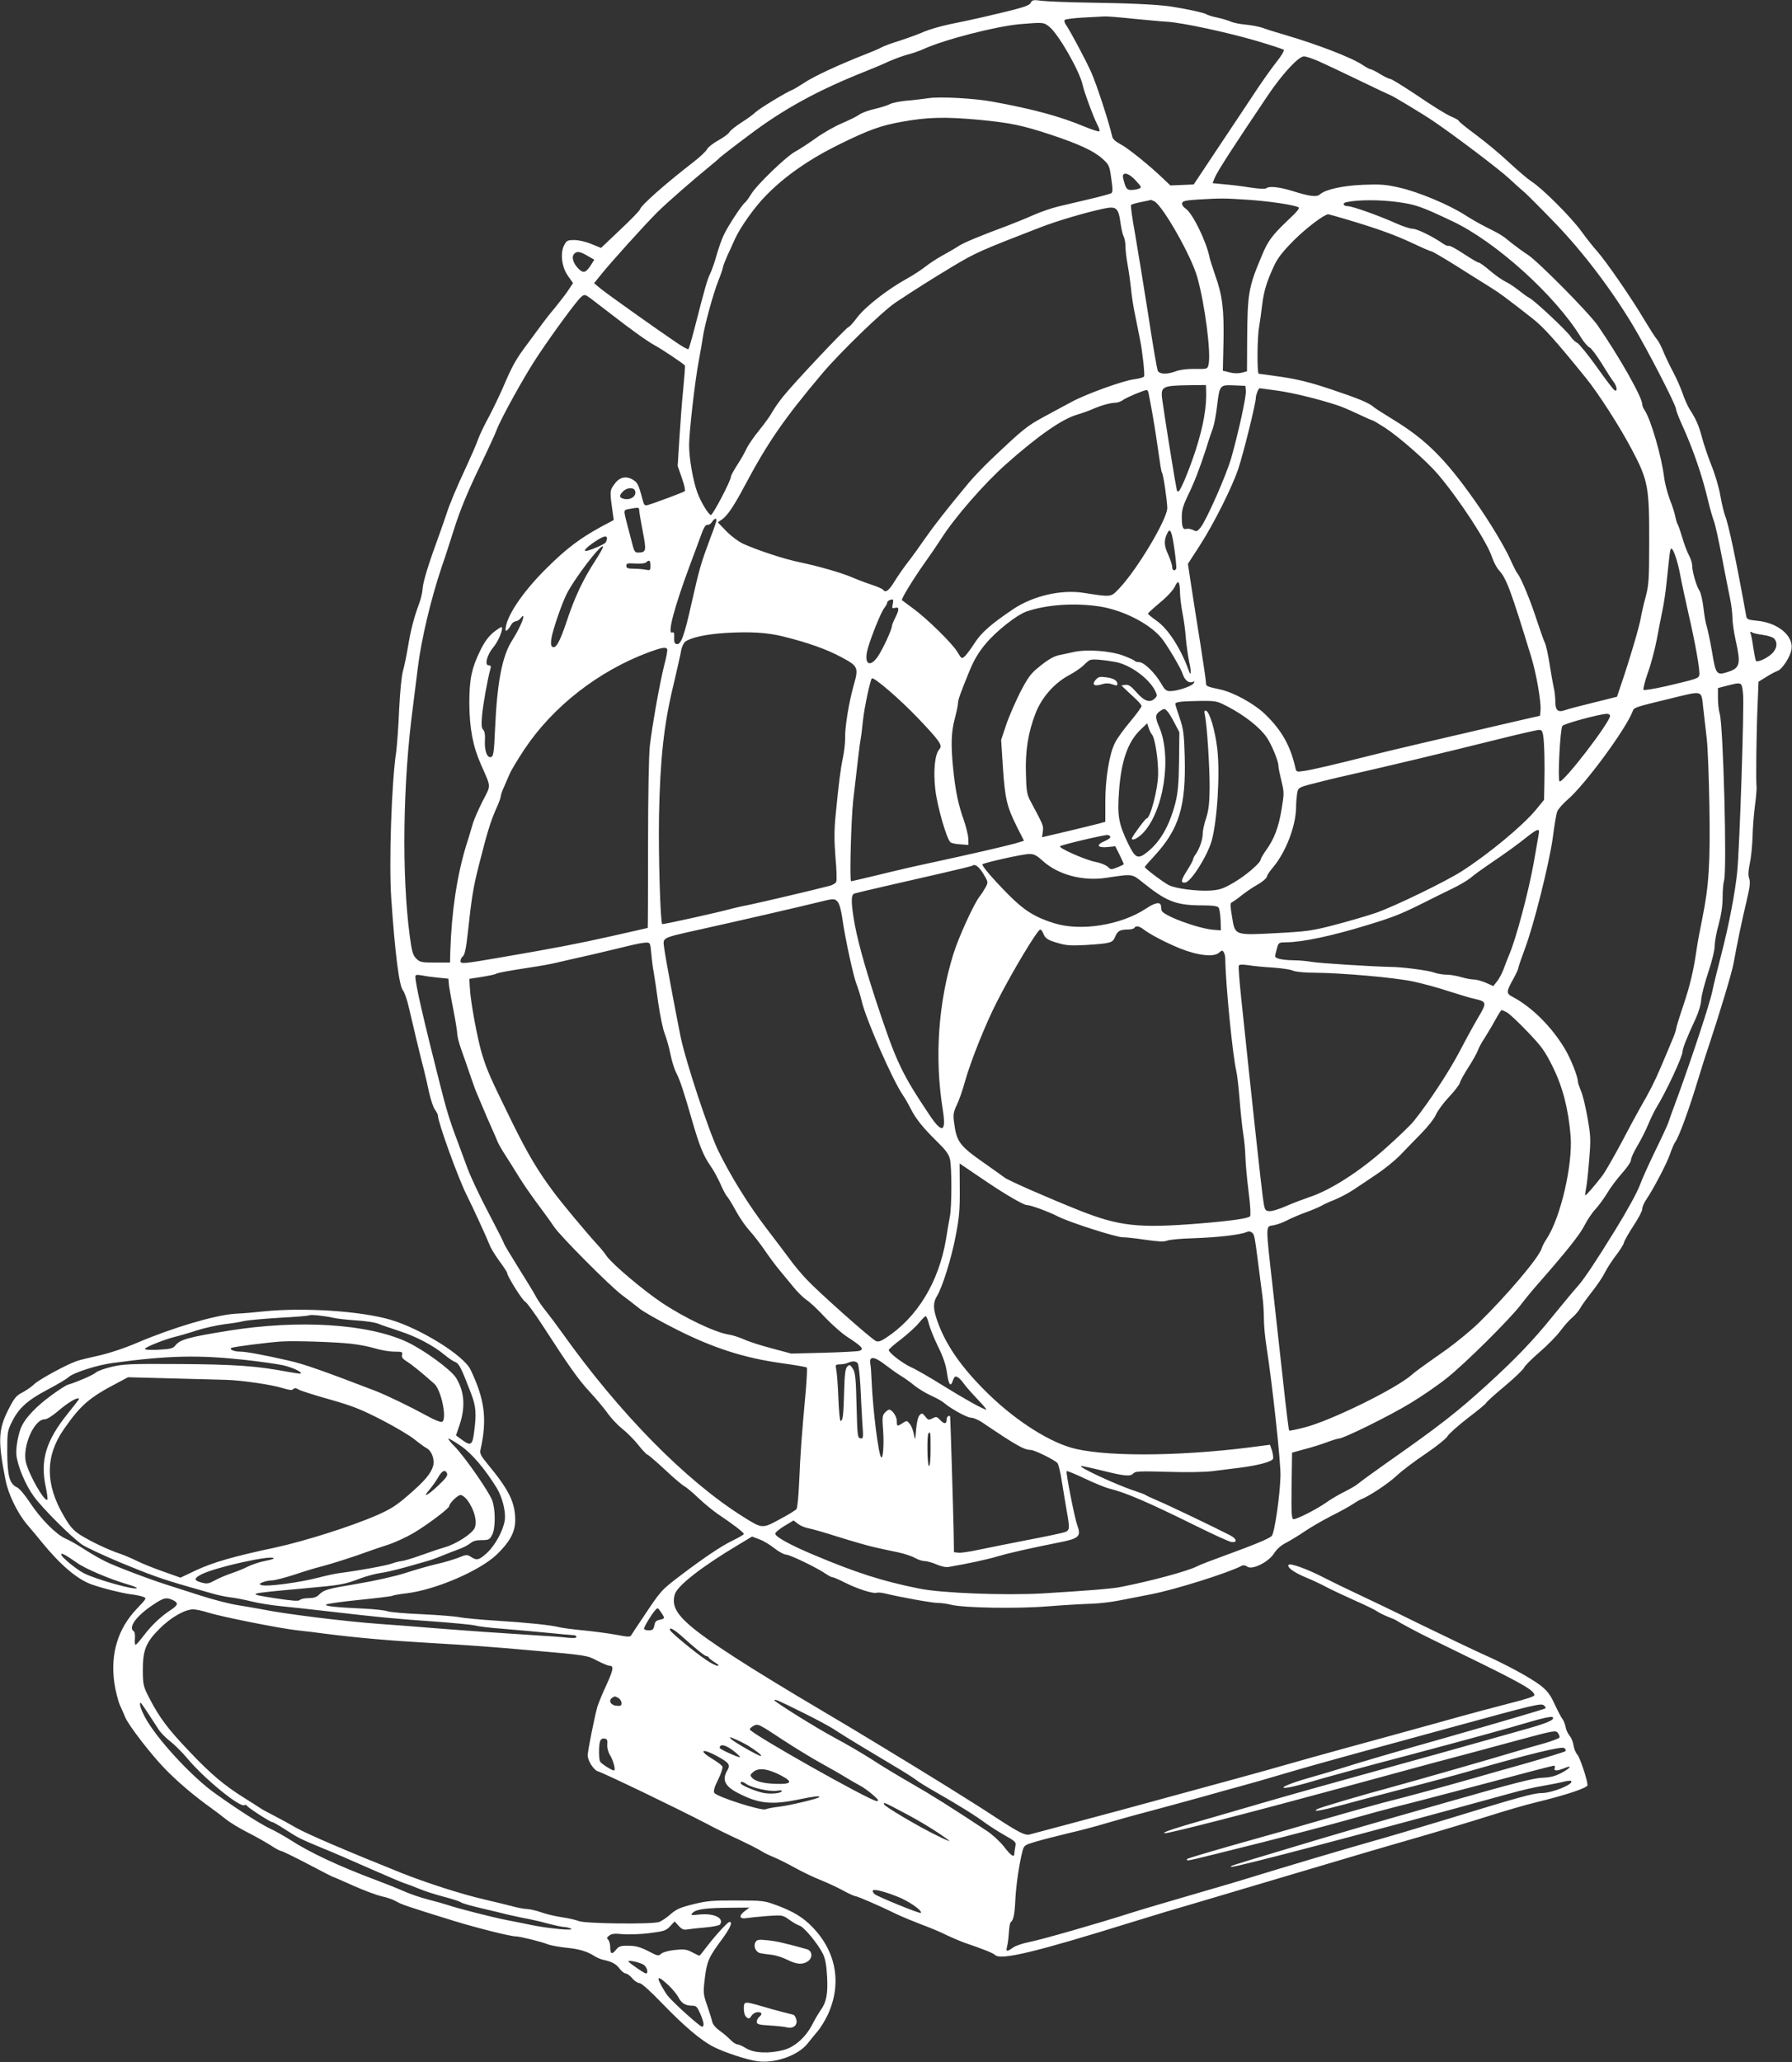 <?xml version="1.0" standalone="no"?>
<!DOCTYPE svg PUBLIC "-//W3C//DTD SVG 20010904//EN"
 "http://www.w3.org/TR/2001/REC-SVG-20010904/DTD/svg10.dtd">
<svg version="1.0" xmlns="http://www.w3.org/2000/svg"
 width="1113pt" height="1280pt" viewBox="0 0 1113 1280"
 preserveAspectRatio="xMidYMid meet">
<rect x="0" y="0" width="1113" height="1280" fill="#333333" stroke="none"/>
<g transform="translate(0,1280) scale(0.1,-0.1)"
fill="#ffffff" stroke="none">
<path d="M6402 12783 c-11 -20 -46 -31 -287 -87 -60 -14 -157 -35 -214 -46
-57 -12 -129 -33 -160 -46 -31 -14 -99 -39 -151 -56 -52 -16 -104 -35 -115
-42 -11 -7 -58 -27 -105 -45 -153 -60 -314 -134 -372 -173 -32 -21 -66 -41
-75 -45 -36 -13 -209 -118 -231 -140 -13 -13 -53 -42 -88 -64 -35 -23 -69 -49
-74 -60 -6 -10 -37 -33 -70 -51 -32 -18 -64 -43 -69 -55 -6 -12 -45 -49 -88
-82 -173 -134 -319 -263 -328 -290 -2 -9 -58 -66 -124 -128 l-118 -112 -59 24
c-33 14 -80 25 -106 25 -43 0 -49 -3 -64 -32 -26 -50 -15 -137 24 -191 l31
-44 -29 -44 c-16 -24 -52 -71 -79 -104 -28 -33 -63 -77 -78 -98 -16 -21 -59
-80 -96 -130 -76 -101 -95 -137 -155 -277 -23 -52 -62 -133 -87 -180 -26 -47
-55 -108 -65 -135 -9 -28 -43 -105 -73 -170 -63 -135 -102 -228 -124 -295 -8
-25 -29 -85 -47 -135 -64 -174 -98 -285 -101 -327 -1 -24 -11 -68 -23 -98 -31
-85 -50 -156 -68 -264 -9 -55 -23 -122 -31 -150 -9 -31 -18 -126 -24 -241 -4
-104 -13 -221 -18 -260 -29 -190 -46 -691 -31 -910 23 -337 49 -547 73 -573 9
-10 26 -59 37 -108 23 -100 70 -298 94 -389 8 -33 23 -96 32 -140 10 -44 26
-91 36 -104 10 -13 18 -29 18 -36 0 -41 124 -383 177 -490 41 -81 128 -272
144 -313 6 -18 34 -63 60 -99 27 -36 49 -70 49 -75 0 -19 94 -170 113 -179 10
-6 57 -70 104 -142 168 -260 227 -343 297 -418 39 -42 89 -102 111 -133 22
-31 63 -74 91 -96 28 -22 73 -67 99 -100 26 -33 52 -60 57 -60 4 0 52 -41 106
-91 53 -50 108 -97 122 -104 14 -8 54 -41 89 -75 35 -33 91 -79 125 -102 90
-60 156 -111 156 -120 0 -4 -33 -23 -72 -42 -67 -32 -178 -107 -318 -213 -126
-96 -122 -92 -237 -264 -32 -47 -63 -94 -69 -104 -10 -18 -14 -18 -100 -2 -49
9 -141 21 -204 27 -63 6 -131 15 -150 20 -53 13 -196 28 -390 40 -96 6 -197
16 -225 21 -27 6 -133 14 -235 19 -102 4 -197 13 -212 18 -14 6 -84 14 -155
17 -172 8 -237 15 -227 25 5 5 98 18 207 29 108 11 201 22 206 26 5 3 45 10
88 15 180 22 451 139 557 239 82 79 116 141 116 214 0 111 -38 188 -173 351
-39 47 -48 64 -43 85 43 192 27 314 -62 500 -43 88 -310 254 -497 309 -186 54
-536 77 -785 52 -52 -6 -133 -13 -180 -15 -124 -8 -387 -86 -608 -180 -82 -35
-174 -65 -240 -80 -59 -13 -122 -28 -139 -35 -67 -24 -229 -113 -258 -140 -16
-16 -50 -40 -75 -53 -39 -20 -51 -34 -88 -107 -63 -124 -66 -195 -17 -440 17
-86 73 -201 132 -272 27 -31 68 -80 92 -110 115 -141 218 -229 307 -262 66
-24 186 -54 244 -62 30 -3 66 -11 79 -16 23 -8 22 -10 -38 -73 -118 -123 -166
-278 -141 -460 7 -49 23 -112 35 -140 13 -27 27 -61 33 -75 19 -48 164 -236
250 -323 80 -82 181 -167 286 -242 23 -16 62 -46 87 -66 24 -20 85 -57 134
-82 50 -25 115 -62 145 -81 30 -20 60 -36 67 -36 6 0 80 -36 164 -80 83 -44
154 -80 156 -80 3 0 60 -25 127 -55 67 -30 146 -59 176 -66 30 -6 71 -20 90
-31 34 -20 63 -30 360 -122 151 -46 351 -96 385 -96 24 0 159 -33 200 -50 16
-6 66 -15 110 -20 83 -8 132 -23 177 -52 14 -9 39 -20 54 -23 55 -12 81 -26
103 -56 12 -16 29 -29 37 -29 8 0 27 -13 41 -30 13 -16 34 -30 45 -30 12 0 66
-48 141 -126 135 -140 243 -232 320 -270 66 -34 210 -81 272 -89 107 -15 251
36 309 108 17 22 46 56 63 77 18 20 46 66 63 101 90 193 56 392 -94 547 -56
58 -115 95 -216 133 -83 31 -89 32 -255 32 -147 1 -183 -2 -268 -23 -82 -20
-106 -31 -142 -62 -23 -21 -55 -42 -70 -48 -41 -16 -459 -11 -499 5 -17 7 -65
18 -106 24 -41 6 -100 20 -130 31 -30 11 -69 19 -85 20 -17 0 -55 7 -85 15
-30 8 -111 28 -180 44 -144 33 -361 103 -517 165 -332 133 -587 242 -653 280
-41 24 -104 58 -139 76 -36 18 -76 40 -90 50 -14 9 -57 37 -96 61 -123 77
-206 147 -336 284 -136 142 -189 213 -252 335 -36 70 -39 81 -40 165 -1 130
18 179 102 263 71 72 159 122 211 122 17 0 59 -9 93 -20 83 -26 439 -97 552
-110 50 -5 124 -14 165 -20 213 -27 407 -44 685 -60 199 -11 375 -24 610 -45
341 -30 341 -30 405 -64 33 -17 67 -31 75 -31 29 0 25 -23 -18 -118 -25 -53
-50 -115 -57 -137 -18 -65 -60 -276 -60 -301 0 -33 38 -92 63 -99 40 -12 507
-237 677 -326 52 -28 140 -71 195 -96 55 -26 117 -57 138 -70 20 -13 59 -32
85 -42 26 -11 85 -40 131 -66 46 -25 118 -60 160 -76 42 -17 104 -46 139 -65
34 -19 68 -34 74 -34 12 0 158 -63 253 -110 33 -16 103 -45 155 -65 52 -19
122 -48 155 -65 33 -16 85 -38 115 -49 122 -42 176 -63 191 -77 37 -33 253 19
854 206 105 33 285 87 400 120 116 34 404 120 640 190 237 71 563 167 725 213
162 47 367 109 455 137 88 28 214 65 280 81 194 47 325 91 325 108 -1 34 -47
171 -63 189 -10 11 -21 37 -24 58 -3 22 -14 48 -24 59 -10 12 -22 36 -25 55
-4 19 -13 42 -20 50 -7 9 -29 50 -48 91 -28 61 -46 84 -88 117 -63 48 -212
129 -358 194 -58 26 -238 112 -400 191 -162 80 -338 164 -390 188 -52 24 -140
67 -195 95 -104 54 -210 92 -221 81 -14 -14 31 -47 105 -78 42 -17 103 -46
136 -64 33 -17 110 -53 170 -80 61 -27 122 -56 136 -66 14 -10 45 -25 70 -35
24 -9 49 -20 54 -24 10 -8 116 -65 170 -92 17 -8 111 -55 210 -103 395 -192
475 -237 475 -268 0 -7 -54 -25 -138 -46 -75 -19 -279 -73 -452 -122 -173 -48
-432 -119 -575 -158 -143 -39 -314 -87 -380 -106 -102 -30 -391 -109 -1020
-280 -230 -62 -550 -147 -573 -153 -27 -5 -67 15 -202 103 -147 97 -412 261
-719 447 -170 103 -183 111 -362 217 -457 270 -714 436 -824 531 -87 76 -113
127 -94 193 15 53 167 172 392 306 l88 53 45 -17 c25 -9 67 -34 94 -56 27 -21
60 -39 72 -39 24 0 199 -85 248 -120 16 -11 33 -20 39 -20 6 0 42 -15 79 -34
77 -39 176 -70 196 -63 8 3 31 1 52 -4 99 -24 293 -59 329 -59 22 0 58 -5 80
-11 80 -20 409 -26 605 -10 102 8 223 15 270 16 47 2 121 10 165 19 44 8 139
27 210 41 148 29 474 132 554 174 12 7 24 6 38 -4 31 -22 133 29 167 84 17 26
44 50 75 65 26 14 78 45 114 70 37 25 111 68 164 95 54 27 114 60 133 73 19
13 43 27 53 31 52 20 168 97 222 147 34 32 115 93 181 137 65 44 125 92 133
106 8 15 65 66 127 114 63 48 114 90 114 94 0 4 51 51 114 103 63 53 117 105
121 115 3 10 46 54 95 96 49 42 108 102 131 133 23 31 57 70 76 85 18 16 40
42 48 57 8 16 41 61 73 102 32 40 68 94 80 119 12 25 43 72 67 104 25 32 48
68 51 81 3 13 30 60 60 106 30 45 54 91 54 103 0 12 10 37 23 56 48 71 129
226 149 284 11 33 26 67 32 75 23 29 88 207 146 400 16 52 42 136 59 185 71
213 150 474 159 530 21 117 53 272 80 382 21 89 24 119 16 140 -7 20 -6 46 4
93 8 36 15 110 17 165 1 55 8 143 15 195 7 52 11 104 10 115 -5 35 -1 345 6
502 l6 151 48 30 c27 17 58 33 69 37 30 9 82 90 88 136 12 84 -87 165 -217
176 -51 5 -61 9 -64 27 -63 349 -110 572 -132 626 -7 19 -21 75 -29 123 -8 49
-33 133 -55 187 -22 55 -48 133 -59 174 -20 76 -37 114 -77 176 -12 19 -32 64
-44 99 -12 36 -39 96 -60 135 -21 39 -48 96 -60 126 -12 30 -30 64 -40 75 -10
11 -45 66 -78 121 -76 129 -239 365 -292 424 -23 25 -67 81 -99 125 -64 88
-243 267 -310 309 -23 15 -86 69 -140 119 -54 51 -146 127 -204 170 -59 44
-107 82 -107 87 0 4 -22 16 -48 27 -27 11 -119 68 -205 127 -87 58 -164 106
-172 106 -8 0 -37 14 -63 30 -27 17 -54 30 -59 30 -6 0 -28 12 -49 26 -66 45
-277 127 -489 189 -49 14 -109 33 -133 42 -24 8 -71 17 -105 20 -34 3 -76 11
-93 19 -17 7 -55 19 -85 25 -30 6 -58 15 -64 19 -12 10 -127 35 -220 49 -87
13 -256 21 -535 25 -118 2 -240 7 -271 11 -51 7 -58 5 -67 -12z m633 -99 c83
-8 179 -17 215 -19 94 -6 370 -65 555 -119 88 -26 164 -51 168 -55 5 -5 -14
-37 -42 -72 -28 -35 -82 -111 -121 -169 -38 -58 -143 -215 -233 -350 l-163
-245 -72 -3 -73 -3 -42 40 c-86 83 -224 194 -268 216 -30 16 -48 32 -51 47
-20 89 -98 328 -132 403 -38 83 -131 257 -159 297 -6 9 -8 21 -3 25 4 4 56 11
114 14 59 3 118 6 132 7 14 1 93 -5 175 -14z m-519 -49 c57 -44 190 -276 209
-365 9 -42 68 -202 92 -247 10 -18 14 -35 11 -38 -3 -4 -45 10 -92 29 -153 64
-320 109 -572 155 -113 21 -325 32 -394 22 -36 -5 -99 -13 -140 -16 -41 -4
-87 -13 -102 -21 -15 -8 -57 -21 -94 -30 -37 -8 -80 -24 -95 -34 -14 -11 -63
-35 -107 -54 -44 -18 -118 -60 -164 -93 -46 -33 -103 -70 -127 -83 -54 -27
-244 -210 -277 -267 -14 -23 -31 -47 -40 -53 -20 -18 -98 -136 -127 -195 -14
-28 -34 -85 -46 -128 -12 -43 -30 -95 -40 -115 -18 -37 -32 -85 -96 -335 -18
-70 -36 -131 -39 -134 -3 -4 -39 16 -78 43 -126 85 -421 295 -466 331 l-42 35
41 51 c55 70 279 318 354 392 61 60 226 204 320 280 27 22 57 47 66 57 10 9
91 72 181 139 214 162 428 279 728 398 41 16 105 43 141 60 37 16 89 35 115
42 27 6 72 22 99 34 132 60 452 142 600 155 146 12 146 12 181 -15z m1676
-216 c38 -17 153 -71 254 -120 101 -49 186 -89 188 -89 8 0 204 -118 267 -161
132 -89 416 -304 474 -359 33 -31 76 -69 95 -85 19 -17 105 -103 190 -191 174
-181 347 -409 482 -634 87 -144 268 -495 268 -520 0 -8 15 -48 34 -90 72 -158
128 -321 166 -482 11 -47 27 -101 34 -120 8 -18 30 -118 50 -223 20 -104 43
-221 51 -259 8 -38 15 -92 15 -120 0 -28 9 -91 20 -140 33 -147 27 -172 -45
-196 -73 -24 -78 -19 -101 120 -12 69 -27 141 -33 160 -7 19 -16 72 -21 117
-5 45 -16 93 -25 107 -19 28 -45 119 -45 156 0 14 -9 42 -19 61 -11 20 -30 70
-42 110 -12 41 -25 79 -29 84 -4 6 -10 26 -14 45 -3 20 -19 69 -35 110 -15 41
-31 102 -35 135 -15 129 -83 363 -122 420 -8 11 -14 27 -14 35 0 44 -143 296
-277 490 -55 79 -369 396 -433 438 -30 19 -77 54 -105 76 -54 45 -66 52 -158
98 -34 17 -92 50 -129 74 -100 64 -289 143 -405 169 -86 20 -120 22 -225 18
-127 -5 -236 -29 -269 -59 -21 -19 -62 -14 -177 22 -80 24 -141 30 -158 15 -5
-5 -47 -3 -99 5 -49 8 -122 17 -162 20 l-72 7 14 34 c17 41 119 198 327 507
92 137 193 246 227 246 12 0 54 -14 93 -31z m-2107 -363 c187 -18 266 -34 441
-92 175 -58 268 -101 322 -150 41 -37 43 -43 54 -122 10 -69 10 -85 -1 -92 -8
-4 -66 -20 -130 -35 -64 -15 -151 -36 -195 -46 -43 -10 -115 -35 -160 -55 -44
-20 -115 -48 -156 -64 -173 -64 -281 -109 -307 -128 -15 -10 -59 -36 -98 -57
-38 -21 -86 -53 -106 -69 -21 -17 -72 -51 -115 -75 -123 -68 -257 -173 -309
-240 -25 -34 -50 -61 -55 -61 -11 0 -339 -347 -405 -430 -29 -36 -60 -81 -70
-100 -10 -19 -46 -69 -79 -110 -34 -41 -70 -94 -80 -116 -10 -23 -36 -68 -57
-100 -21 -33 -39 -65 -39 -72 0 -25 -114 -242 -125 -239 -17 6 -61 79 -84 140
-27 74 -51 211 -51 293 0 84 37 404 60 524 10 52 21 118 25 145 11 76 64 270
96 351 16 40 29 78 29 84 0 7 13 40 28 74 16 33 36 79 46 101 33 73 122 199
192 270 119 122 270 227 459 320 184 90 254 115 385 139 162 29 268 32 485 12z
m970 -378 c35 -38 37 -42 19 -49 -10 -4 -31 -8 -47 -8 -28 -1 -36 9 -51 72
-11 44 33 37 79 -15z m695 -118 c132 -9 268 -29 312 -45 14 -6 0 -23 -69 -88
-94 -90 -119 -124 -158 -219 -81 -192 -87 -229 -89 -519 l-1 -194 -35 -9 c-22
-5 -50 -4 -75 3 l-40 10 4 178 c4 203 -7 290 -51 413 -16 47 -32 96 -35 110
-19 99 -106 277 -149 305 -14 9 -24 24 -22 33 3 14 19 18 93 23 150 9 165 9
315 -1z m-580 -10 c53 -29 230 -340 266 -470 48 -170 87 -475 70 -544 -7 -27
-8 -27 -84 -26 -47 1 -93 -5 -117 -14 -55 -21 -102 -20 -114 2 -5 9 -32 168
-60 352 -29 184 -66 411 -82 503 -17 93 -28 172 -24 175 4 4 32 12 63 18 31 6
58 12 60 13 2 0 12 -4 22 -9z m1517 -5 c107 -15 143 -28 333 -118 270 -127
640 -461 799 -721 19 -31 43 -58 53 -62 9 -3 43 -47 74 -97 31 -51 65 -103 75
-116 24 -30 27 -70 4 -51 -8 6 -58 72 -111 147 -53 74 -107 139 -118 145 -12
5 -31 23 -41 39 -25 37 -221 221 -255 239 -14 7 -45 30 -70 50 -25 20 -61 43
-80 52 -19 9 -62 39 -95 67 -32 28 -64 51 -71 51 -6 0 -48 25 -94 55 -45 30
-86 52 -91 49 -5 -3 -21 3 -37 14 -63 44 -161 92 -188 92 -15 0 -62 15 -104
34 -104 47 -271 106 -297 106 -30 0 -39 18 -11 25 74 16 210 16 325 0z m-1728
-126 c5 -37 14 -76 20 -87 6 -12 11 -38 11 -60 0 -22 6 -75 14 -118 8 -44 17
-110 21 -149 3 -38 15 -115 27 -170 11 -55 24 -120 29 -145 14 -68 30 -213 25
-226 -2 -6 -29 -14 -60 -18 -66 -7 -304 -93 -391 -141 -33 -17 -109 -59 -169
-91 -109 -59 -128 -74 -342 -277 -39 -38 -97 -98 -128 -135 -139 -167 -215
-265 -271 -345 -33 -48 -81 -115 -108 -149 -26 -34 -63 -87 -83 -120 -33 -54
-55 -70 -69 -49 -3 5 -36 20 -73 32 -37 12 -89 32 -117 44 -63 28 -209 70
-328 95 -95 19 -258 73 -350 114 -30 14 -75 47 -106 79 l-53 55 24 16 c34 22
75 83 138 201 147 277 246 421 488 708 112 132 376 388 457 441 118 78 209
136 350 221 147 88 175 100 550 245 104 40 274 90 385 114 83 18 96 8 109 -85z
m1401 20 c199 -59 305 -98 412 -148 59 -28 112 -51 118 -51 6 0 72 -39 148
-86 75 -48 169 -106 207 -130 68 -42 106 -70 272 -200 70 -55 139 -131 332
-369 78 -96 210 -301 286 -445 102 -193 109 -233 108 -580 0 -230 -3 -263 -22
-335 -12 -44 -26 -105 -31 -135 -10 -56 -70 -259 -120 -405 l-27 -80 -144 -36
c-79 -19 -159 -40 -178 -47 -45 -16 -61 -2 -61 54 0 24 -4 63 -10 86 -5 24
-17 90 -26 148 -9 58 -22 116 -29 130 -7 14 -29 77 -50 140 -38 119 -98 264
-120 290 -7 8 -25 44 -41 80 -36 82 -134 245 -227 376 -181 256 -301 375 -500
497 -62 38 -119 74 -127 82 -29 25 -97 53 -262 108 -125 42 -201 61 -305 77
-76 11 -141 20 -145 20 -11 0 -10 224 2 289 5 31 14 92 19 137 11 89 29 147
74 244 23 49 54 89 126 161 78 77 184 157 211 159 3 0 52 -14 110 -31z m-4704
-231 l35 -20 -20 -32 c-31 -48 -46 -54 -75 -27 -36 34 -49 77 -29 96 17 18 37
14 89 -17z m12 -260 c17 -13 73 -56 124 -95 127 -99 232 -174 277 -198 43 -23
180 -115 185 -124 2 -3 -3 -67 -10 -141 -8 -74 -18 -213 -24 -308 l-11 -174
26 -75 c15 -42 23 -79 18 -82 -8 -7 -188 -74 -230 -86 -19 -5 -23 -1 -33 37
-24 92 -31 105 -64 123 -43 23 -83 11 -114 -36 -25 -35 -25 -42 -6 -175 l6
-42 -79 -42 c-131 -72 -215 -135 -334 -253 -154 -151 -260 -310 -259 -387 1
-15 19 3 39 38 4 7 16 14 26 16 10 1 24 11 31 21 10 14 14 15 14 4 -1 -20 -32
-86 -69 -144 -62 -97 -93 -258 -106 -545 -7 -163 -10 -180 -31 -180 -21 0 -36
48 -32 106 2 34 -2 56 -11 64 -10 10 -12 31 -7 89 6 67 34 224 52 289 5 17 2
22 -11 22 -27 0 -10 66 29 112 31 36 63 114 52 125 -3 3 -25 -12 -51 -32 -31
-26 -56 -60 -80 -109 -56 -113 -70 -183 -70 -331 1 -156 22 -267 72 -380 65
-148 64 -124 9 -231 -26 -52 -54 -116 -61 -142 -7 -26 -25 -85 -40 -132 -56
-183 -90 -407 -98 -650 l-2 -75 -92 0 c-86 0 -94 2 -118 25 -21 22 -27 42 -40
140 -51 381 -43 955 20 1425 8 61 21 168 30 239 21 175 81 426 148 626 15 41
49 147 77 235 35 111 81 224 151 370 56 116 107 226 114 247 26 70 178 345
258 463 93 140 244 345 267 362 20 17 23 16 58 -9z m3823 -565 c5 -105 -16
-225 -65 -378 -42 -127 -95 -255 -107 -255 -5 0 -9 2 -9 4 0 2 -7 39 -15 82
-13 75 -58 354 -75 474 -13 92 -7 96 168 99 l102 1 1 -27z m247 -9 c3 -35 -44
-250 -90 -414 -32 -111 -153 -385 -191 -434 -21 -26 -26 -27 -46 -16 -13 6
-31 10 -41 7 -24 -6 -30 11 -30 77 0 39 9 70 36 126 44 90 76 175 115 295 15
50 35 108 43 130 8 22 19 82 25 134 16 132 17 132 104 129 l72 -3 3 -31z m198
1 c97 -14 253 -52 371 -91 24 -7 81 -32 128 -54 46 -22 87 -40 91 -40 3 0 37
-20 76 -45 89 -58 262 -210 329 -289 134 -158 307 -423 336 -515 10 -29 29
-66 43 -81 46 -49 74 -125 201 -540 32 -105 62 -280 57 -330 l-3 -33 -145 -33
c-479 -111 -771 -179 -890 -209 -237 -60 -387 -95 -434 -101 -43 -6 -45 -6
-51 22 -31 138 -87 235 -192 335 -66 62 -191 131 -273 149 -88 19 -90 20 -90
44 0 13 -16 121 -35 242 -19 120 -45 281 -56 356 l-21 138 72 111 c89 138 201
361 241 479 32 96 109 407 109 441 0 18 16 59 24 59 1 0 52 -7 112 -15z m-802
-17 c13 -63 37 -201 46 -263 28 -194 32 -220 37 -229 9 -13 32 -174 33 -219 0
-69 -187 -383 -299 -500 -52 -55 -46 -54 -221 -27 -140 22 -316 -19 -440 -103
-136 -92 -194 -143 -235 -206 -23 -36 -51 -74 -62 -84 -20 -18 -21 -17 -46 25
-31 53 -189 208 -277 272 -36 27 -67 49 -68 51 -6 6 67 126 137 225 37 52 85
122 106 155 81 129 270 346 405 465 197 175 348 280 440 306 30 9 73 24 95 34
49 22 112 40 143 40 13 0 36 8 50 19 24 16 126 59 144 60 4 1 10 -9 12 -21z
m-3190 -603 c13 -35 -30 -64 -75 -50 -24 8 -24 20 1 45 24 24 65 26 74 5z m26
-122 c0 -10 10 -69 22 -131 24 -123 22 -131 -29 -132 -18 0 -24 8 -33 43 -6
23 -20 78 -32 122 -27 105 -28 98 12 106 56 10 60 10 60 -8z m480 -63 c0 -5
-17 -56 -39 -112 -58 -156 -67 -187 -115 -399 -47 -210 -66 -262 -94 -257 -13
3 -16 13 -15 40 2 29 -1 36 -12 32 -32 -13 11 152 113 426 20 52 48 129 63
170 19 54 31 74 43 72 8 -1 21 6 28 18 14 21 28 27 28 10z m2845 -184 c8 -59
13 -112 10 -117 -11 -17 -25 -9 -25 14 0 12 -12 46 -25 76 -26 55 -27 89 -3
135 17 31 27 5 43 -108z m-3525 72 c0 -7 -4 -18 -8 -25 -7 -12 -104 -53 -124
-53 -17 0 9 26 60 60 48 32 72 38 72 18z m-74 -140 c-74 -114 -127 -225 -176
-374 -43 -129 -68 -173 -89 -159 -9 5 -11 21 -6 53 7 48 63 212 93 272 48 97
213 313 227 298 4 -3 -19 -44 -49 -90z m6739 -83 c9 -49 32 -155 50 -235 45
-193 76 -370 69 -392 -6 -19 -16 -23 -209 -68 -71 -16 -133 -26 -137 -22 -4 4
8 53 27 107 20 55 44 147 55 205 11 58 26 137 34 175 9 39 21 120 27 180 19
181 20 189 25 205 9 26 41 -59 59 -155z m-6395 54 c0 -30 -2 -31 -31 -25 -17
3 -51 6 -75 6 -35 0 -44 4 -44 18 0 15 8 17 56 14 32 -2 61 1 67 7 19 19 27
12 27 -20z m3289 -172 c1 -26 7 -80 15 -120 8 -40 18 -110 21 -157 4 -47 14
-114 21 -149 14 -60 12 -96 -2 -55 -50 138 -127 258 -198 309 -31 22 -56 42
-56 46 0 3 33 34 74 68 45 37 82 77 93 100 21 46 31 33 32 -42z m-1784 -66
c-6 -26 -4 -29 14 -24 27 7 27 -11 1 -62 -11 -22 -20 -44 -20 -50 0 -22 -59
-149 -89 -192 -51 -72 -88 -42 -61 52 22 77 82 225 101 249 10 13 19 29 19 34
0 10 15 20 33 21 5 1 6 -12 2 -28z m1281 -15 c147 -22 313 -106 388 -197 34
-41 121 -188 131 -221 12 -38 36 -59 59 -52 18 6 19 5 7 -10 -15 -18 -101 -46
-143 -46 -24 0 -34 8 -56 47 -38 66 -107 133 -137 133 -13 0 -26 4 -29 9 -3 4
-34 18 -68 31 -84 31 -231 41 -313 22 -33 -7 -71 -16 -84 -18 -36 -7 -72 -28
-133 -78 -47 -38 -65 -64 -112 -154 -30 -60 -70 -151 -87 -202 l-31 -93 11
-171 c13 -195 25 -244 87 -368 l44 -87 -53 -16 c-60 -17 -290 -70 -527 -121
-91 -19 -237 -53 -325 -75 -88 -21 -164 -39 -169 -39 -10 0 0 382 13 500 24
210 41 357 46 380 3 14 10 68 15 120 9 82 45 248 55 259 12 11 176 -131 284
-244 140 -147 157 -172 135 -196 -28 -31 -38 -135 -25 -249 12 -106 71 -309
94 -328 7 -6 35 -12 62 -13 l50 -4 -1 40 c-1 22 -14 74 -28 115 -34 94 -53
186 -66 319 -15 150 -12 226 10 310 11 41 20 84 20 95 0 22 15 64 75 210 26
62 55 110 97 160 67 80 193 179 253 200 124 43 297 55 451 32z m-1961 -187
c154 -38 271 -80 360 -128 105 -56 109 -64 77 -176 -29 -101 -55 -261 -53
-325 1 -30 -6 -86 -14 -125 -15 -71 -26 -159 -46 -365 -8 -85 -8 -150 0 -251
7 -74 9 -143 5 -152 -3 -9 -22 -21 -43 -26 -94 -25 -424 -102 -491 -116 -41
-8 -91 -19 -110 -24 -77 -22 -433 -101 -437 -97 -12 11 -24 436 -20 671 7 352
30 567 89 810 22 94 44 190 48 214 4 25 16 50 26 58 36 26 129 46 249 54 155
9 261 3 360 -22z m6084 10 c30 -4 61 -14 69 -22 26 -26 18 -69 -18 -99 -37
-31 -87 -51 -95 -39 -2 5 -9 40 -15 78 -5 39 -13 78 -16 88 -6 14 -4 16 7 10
7 -5 38 -12 68 -16z m-6805 -88 c3 -5 -5 -51 -19 -102 -27 -108 -72 -359 -89
-499 -6 -58 -11 -299 -11 -613 0 -284 -1 -517 -2 -517 -2 0 -103 -23 -225 -51
-210 -47 -345 -73 -688 -132 -234 -40 -250 -42 -250 -22 0 10 7 23 15 29 11 8
20 48 30 141 25 231 35 290 71 431 50 197 71 265 104 340 17 36 30 72 30 80 0
7 8 33 19 56 10 24 26 61 36 83 9 22 51 92 93 155 176 264 459 485 771 601 81
30 106 34 115 20z m2784 -80 c91 -17 207 -101 246 -178 14 -29 14 -33 0 -47
-30 -31 -66 -20 -114 35 -35 40 -50 50 -70 48 l-25 -4 21 -20 c11 -11 39 -37
62 -58 23 -21 42 -43 42 -50 0 -7 -32 -50 -70 -96 -39 -46 -82 -105 -95 -132
-35 -69 -60 -221 -60 -367 l0 -123 -35 -10 c-19 -5 -108 -27 -196 -48 l-162
-38 5 36 c5 36 3 39 -81 196 -17 33 -22 61 -24 161 -5 141 14 259 60 377 38
98 117 188 210 237 35 19 74 46 88 60 14 15 32 30 40 33 17 7 79 2 158 -12z
m3898 -198 c8 -72 -21 -943 -36 -1103 -13 -129 -52 -334 -100 -518 -22 -85
-47 -186 -55 -225 -15 -75 -126 -410 -214 -652 -29 -77 -56 -152 -60 -166 -5
-14 -42 -95 -84 -180 -41 -85 -82 -177 -91 -203 -15 -43 -79 -160 -155 -283
-123 -199 -190 -299 -230 -345 -26 -29 -97 -114 -157 -188 -120 -149 -228
-262 -409 -427 -186 -169 -293 -253 -630 -489 -82 -58 -159 -114 -170 -124
-11 -10 -49 -32 -85 -50 -36 -18 -86 -47 -112 -66 -56 -40 -181 -104 -203
-104 -13 0 -15 26 -13 207 l3 206 80 22 c44 11 106 31 138 43 32 12 64 22 72
22 29 0 319 143 445 220 73 44 176 115 229 158 116 93 387 362 456 452 27 36
75 94 107 130 174 198 261 307 289 363 17 34 48 80 69 102 20 22 53 67 73 100
19 33 61 88 91 122 31 34 56 71 56 83 0 11 17 50 39 86 21 35 51 94 67 132 15
37 38 83 49 102 63 102 165 321 165 352 0 20 32 99 83 208 17 38 32 86 33 115
2 28 22 104 44 170 23 69 40 138 40 165 0 25 11 85 25 134 16 60 24 114 24
165 0 42 4 90 9 106 19 62 -5 962 -27 1035 -6 19 -11 63 -11 97 l0 62 38 10
c115 29 109 32 118 -46z m-247 -90 c6 -54 16 -141 22 -193 6 -52 13 -238 16
-413 6 -354 -3 -497 -44 -697 -14 -69 -30 -154 -35 -190 -19 -133 -41 -227
-84 -354 -24 -71 -44 -136 -44 -144 0 -7 -13 -44 -29 -80 -15 -37 -44 -105
-64 -152 -39 -93 -75 -162 -129 -255 -19 -33 -72 -131 -117 -217 -46 -86 -99
-179 -119 -206 -42 -55 -99 -122 -106 -122 -2 0 0 17 4 38 5 20 14 101 20 179
11 132 10 151 -10 265 -12 68 -30 143 -41 167 -10 24 -19 50 -19 58 0 31 -44
141 -81 203 -82 137 -204 258 -322 321 -44 23 -43 31 4 116 16 29 29 58 29 63
0 6 18 59 40 118 56 147 154 539 175 697 9 72 21 143 27 158 6 15 36 49 66 75
106 91 359 434 402 546 9 25 8 25 235 80 207 50 191 55 204 -61z m-2954 11
c106 -55 201 -130 243 -192 30 -44 72 -146 72 -174 0 -13 9 -56 19 -96 17 -70
17 -77 1 -175 -19 -113 -45 -183 -96 -254 -19 -27 -34 -53 -34 -58 0 -21 -96
-103 -170 -145 -63 -37 -86 -44 -142 -48 -82 -5 -218 12 -259 34 -34 17 -149
104 -149 112 0 3 26 33 58 67 156 169 199 310 190 623 -4 137 -8 167 -31 235
-15 43 -27 82 -27 87 0 13 33 17 150 19 103 1 108 0 175 -35z m-373 -31 c9
-10 29 -43 44 -73 l29 -55 -2 -180 c-2 -143 -7 -195 -23 -260 -37 -141 -93
-239 -173 -303 -60 -48 -75 -41 -121 53 -58 121 -67 169 -56 321 13 188 54
307 131 382 l44 42 9 -27 c5 -16 14 -35 21 -43 19 -21 40 -162 38 -250 -2 -92
-49 -270 -71 -270 -8 0 -92 -114 -92 -125 0 -16 34 0 65 30 132 133 186 475
104 664 -25 57 -24 76 3 95 28 20 31 20 50 -1z m2748 -26 c0 -41 -296 -425
-314 -407 -12 12 4 326 18 344 10 14 224 72 274 75 12 1 22 -5 22 -12z m-416
-119 c8 -45 11 -182 8 -303 l-2 -100 -50 -61 c-81 -98 -291 -273 -461 -382
-100 -64 -415 -217 -532 -258 -56 -19 -172 -53 -257 -75 -141 -37 -173 -41
-360 -51 -265 -14 -259 -16 -278 102 -11 62 -11 85 -3 88 6 2 34 21 61 43 27
21 66 48 87 60 45 25 73 49 73 62 0 5 17 30 39 56 79 95 141 258 141 374 0 23
3 59 6 79 6 37 9 39 73 57 36 10 149 38 251 61 239 54 579 135 900 215 140 35
265 64 277 64 17 1 23 -6 27 -31z m-27 -615 c-2 -16 -17 -95 -31 -178 -33
-184 -111 -477 -154 -575 -10 -25 -26 -65 -35 -90 -10 -25 -27 -58 -40 -73
l-22 -28 -45 20 c-25 11 -59 21 -76 21 -17 0 -53 7 -80 15 -27 8 -68 15 -90
15 -23 0 -59 6 -80 14 -38 13 -191 33 -264 34 -115 2 -444 23 -490 31 -30 5
-80 10 -111 10 -73 1 -119 11 -119 25 0 6 5 28 11 49 10 37 11 37 62 38 97 1
279 39 497 106 155 47 205 66 340 133 63 32 149 74 190 94 42 20 93 50 114 67
20 18 70 53 109 80 114 77 188 131 245 177 63 49 76 52 69 15z m-2660 -18 c1
-5 -16 -18 -38 -27 -54 -23 -43 -42 21 -36 l47 5 27 -54 c14 -29 26 -55 26
-57 0 -2 -18 -11 -40 -20 -38 -15 -41 -15 -59 3 -11 11 -45 25 -78 31 -64 13
-230 86 -219 97 8 9 277 72 295 70 8 -1 16 -6 18 -12z m-419 -150 c94 -85 248
-126 392 -104 169 25 158 27 233 -33 145 -116 204 -138 367 -138 58 0 91 -4
98 -13 6 -6 11 -41 13 -77 l2 -65 -41 3 c-97 6 -326 91 -328 122 -1 8 -2 20
-3 26 -3 28 -36 22 -92 -15 -156 -104 -408 -144 -574 -91 -118 37 -183 78
-280 175 -99 100 -170 183 -163 190 9 10 253 64 289 64 30 1 46 -7 87 -44z
m-371 -78 c30 -50 31 -53 16 -82 -9 -16 -26 -44 -39 -60 -38 -50 -130 -253
-162 -355 -95 -304 -118 -647 -67 -965 23 -143 -2 -155 -80 -39 -175 261 -208
330 -330 699 -80 243 -126 413 -144 532 -16 105 -14 141 7 147 19 6 279 66
547 127 99 23 182 43 184 45 15 14 40 -4 68 -49z m-904 -175 c10 -11 21 -52
28 -98 16 -120 69 -363 89 -414 10 -25 24 -70 31 -100 24 -111 194 -498 258
-590 10 -14 31 -50 46 -80 33 -65 76 -119 168 -209 51 -50 70 -76 77 -106 12
-52 12 -295 -1 -360 -5 -27 -16 -88 -23 -135 -45 -268 -178 -487 -374 -615
-32 -21 -47 -26 -62 -19 -31 14 -358 305 -430 382 -36 38 -83 95 -105 126 -22
30 -88 117 -146 193 -109 142 -220 321 -297 478 -59 120 -205 561 -236 715
-40 201 -94 491 -101 547 -8 65 -21 59 225 114 240 53 634 144 730 168 96 24
104 25 123 3z m1898 -170 c44 -33 135 -81 225 -118 111 -45 213 -57 245 -28
17 16 22 16 29 4 6 -8 10 -26 10 -40 2 -157 45 -597 69 -701 6 -25 15 -108 21
-185 6 -76 16 -168 22 -204 6 -36 12 -99 13 -140 1 -41 10 -139 20 -218 11
-85 14 -147 9 -152 -14 -14 -122 -29 -319 -45 -374 -30 -494 -17 -745 83 -193
77 -437 184 -460 202 -14 10 -65 47 -115 82 -167 116 -184 138 -200 265 -6 44
-3 61 18 105 14 29 37 95 51 147 37 130 127 354 197 491 96 189 253 450 270
450 5 0 13 -10 18 -23 13 -33 28 -43 96 -62 48 -14 79 -16 169 -11 155 10 166
13 182 51 15 36 30 45 79 45 19 0 37 5 40 10 9 15 30 12 56 -8z m-3056 -149
c3 -38 10 -93 16 -123 5 -30 18 -116 28 -190 11 -74 28 -158 39 -185 11 -28
28 -86 36 -129 9 -43 25 -95 36 -115 24 -47 48 -120 99 -298 47 -161 70 -217
115 -282 18 -25 45 -75 61 -111 15 -35 34 -71 42 -78 7 -8 32 -48 55 -91 23
-42 61 -96 84 -121 23 -25 65 -79 93 -120 28 -41 70 -98 94 -126 23 -28 61
-74 85 -103 23 -29 60 -65 81 -80 22 -14 74 -63 116 -109 43 -45 107 -102 144
-125 86 -56 99 -72 69 -82 -13 -4 -113 -9 -223 -12 l-201 -5 -119 32 c-66 17
-144 42 -174 56 -30 13 -72 27 -95 30 -83 13 -268 100 -413 196 -117 78 -309
240 -345 291 -12 18 -36 48 -54 67 -73 80 -215 250 -270 323 -104 139 -163
238 -264 442 -137 279 -154 319 -184 414 -29 92 -74 333 -78 421 l-3 54 77 12
c43 7 82 15 88 19 12 7 72 18 215 40 55 8 127 21 160 29 33 8 130 30 215 49
85 20 191 45 235 56 44 11 92 20 107 20 25 1 27 -1 33 -66z m3860 -89 c55 -4
111 -12 125 -19 15 -7 70 -13 135 -13 164 -1 486 -29 605 -53 58 -12 159 -39
225 -61 66 -21 141 -44 167 -49 71 -16 73 -24 23 -108 -24 -40 -77 -136 -117
-213 -66 -127 -194 -321 -287 -437 -20 -25 -100 -102 -179 -172 -159 -142
-340 -257 -467 -299 -38 -13 -105 -38 -148 -57 -43 -19 -90 -33 -105 -31 -26
3 -28 7 -39 88 -10 73 -63 556 -134 1235 -11 104 -18 194 -15 201 3 7 21 8 58
3 29 -5 98 -12 153 -15z m-5180 -63 l60 -6 3 -35 c2 -19 14 -90 28 -158 13
-68 24 -136 24 -150 0 -15 11 -58 25 -97 14 -38 38 -108 54 -155 16 -47 35
-101 44 -120 8 -19 25 -60 38 -90 12 -30 36 -84 52 -120 16 -36 33 -75 38 -88
5 -12 25 -48 46 -80 20 -31 59 -93 86 -137 27 -44 81 -122 121 -175 39 -52 83
-113 97 -135 38 -57 352 -373 425 -426 33 -25 81 -61 105 -81 24 -20 125 -77
224 -127 230 -117 425 -180 655 -212 85 -12 158 -24 161 -28 3 -3 0 -71 -7
-151 -24 -259 -33 -382 -40 -550 -4 -91 -11 -171 -17 -177 -5 -7 -51 -36 -103
-63 -110 -60 -109 -60 -230 16 -355 223 -767 641 -1124 1143 -30 42 -74 101
-98 131 -24 29 -52 70 -62 89 -10 20 -59 101 -109 180 -50 80 -91 148 -91 153
0 4 -43 89 -95 188 -52 98 -111 223 -131 277 -20 54 -49 132 -64 173 -46 121
-69 196 -110 360 -100 394 -150 612 -150 657 0 13 7 14 43 8 23 -5 69 -11 102
-14z m6634 -215 c15 -8 73 -62 128 -120 88 -92 108 -119 158 -220 61 -124 96
-259 110 -427 14 -179 -62 -507 -149 -639 -13 -19 -27 -46 -31 -60 -17 -56
-214 -289 -389 -460 -47 -46 -137 -120 -199 -165 -168 -118 -200 -142 -219
-159 -95 -85 -504 -286 -667 -327 -49 -13 -92 -21 -94 -19 -3 3 -19 133 -36
290 -17 157 -47 425 -66 596 -45 400 -45 380 3 388 21 3 59 17 84 30 25 13 78
36 117 50 39 14 81 32 94 39 12 8 49 25 82 38 33 13 87 41 120 63 33 22 100
66 148 99 48 32 113 85 145 118 31 33 89 92 128 132 39 39 81 92 92 117 11 25
47 74 81 110 34 36 64 75 68 88 3 13 27 56 52 95 26 40 52 87 59 104 6 18 24
52 40 75 15 24 45 73 66 111 20 37 39 67 42 67 3 0 18 -6 33 -14z m-3223
-1057 c113 -76 222 -139 241 -139 24 0 136 -41 196 -72 69 -35 358 -128 399
-128 21 0 85 -7 144 -16 78 -11 113 -13 133 -5 14 6 89 13 166 15 149 5 285
21 324 37 16 7 27 6 37 -2 15 -12 16 -18 39 -194 8 -66 20 -154 25 -195 6 -41
10 -107 10 -147 0 -39 7 -114 15 -165 37 -235 90 -724 88 -808 -3 -124 -37
-359 -55 -375 -17 -16 -105 -53 -289 -120 -80 -29 -159 -59 -175 -68 -56 -29
-284 -91 -474 -128 -51 -11 -223 -24 -487 -40 -234 -13 -625 2 -763 30 -230
46 -394 99 -655 209 -146 61 -240 113 -240 132 0 8 26 29 57 48 l57 34 27 -21
c14 -11 42 -23 63 -27 20 -3 106 -28 191 -55 86 -27 187 -56 225 -64 39 -9
103 -23 144 -31 41 -9 88 -25 105 -35 17 -10 43 -19 58 -19 14 0 48 -9 75 -21
30 -13 59 -19 78 -15 118 20 241 47 300 65 64 19 194 49 380 86 129 25 142 38
115 110 -15 40 -72 327 -65 333 3 3 54 -18 113 -46 59 -28 127 -56 152 -62
105 -26 239 -84 545 -235 105 -52 201 -96 215 -97 37 -4 31 21 -10 42 -105 54
-394 192 -450 215 -36 15 -69 31 -75 35 -5 4 -35 15 -65 25 -115 37 -368 155
-333 155 6 0 67 -13 135 -30 138 -34 170 -36 188 -15 10 12 42 14 209 9 121
-4 228 -2 281 4 47 6 126 16 175 22 110 14 195 37 202 55 2 8 -1 31 -7 51
l-12 36 -47 -6 c-449 -63 -932 -72 -1158 -20 -152 34 -364 167 -540 337 -169
164 -270 308 -323 462 -25 73 -25 109 -1 149 34 55 91 237 117 376 22 112 26
161 25 292 l-1 156 68 -46 c38 -26 87 -59 108 -73z m-4066 -839 c19 -5 82 -12
140 -16 58 -3 121 -13 140 -21 19 -8 78 -28 130 -45 105 -34 211 -90 280 -147
25 -21 55 -41 66 -45 25 -8 39 -37 100 -196 30 -79 34 -123 19 -237 -10 -83
-21 -90 -72 -53 l-41 30 20 58 c40 115 34 213 -20 300 -31 50 -201 174 -304
222 -243 113 -670 140 -1108 70 -249 -40 -303 -55 -331 -92 -14 -18 -30 -22
-103 -26 -48 -3 -86 -1 -86 5 0 10 119 58 187 75 26 6 88 24 136 40 48 15 125
32 170 38 45 5 100 14 122 20 22 5 121 14 219 20 98 5 181 12 185 15 6 7 99
-3 151 -15z m3699 -37 c7 -27 32 -90 57 -141 31 -62 49 -115 55 -160 11 -79
23 -95 37 -52 10 26 14 30 30 21 11 -6 27 -23 37 -38 10 -15 48 -58 83 -95 36
-38 62 -68 58 -68 -17 0 -142 70 -272 151 -77 48 -165 99 -195 112 -53 24
-139 90 -139 107 0 5 35 36 78 68 42 33 92 78 110 101 18 22 37 41 41 41 5 0
14 -21 20 -47z m-3589 -124 c47 -5 114 -18 150 -29 36 -11 89 -20 119 -20 48
0 53 -2 48 -20 -4 -15 4 -25 31 -42 32 -20 86 -64 169 -137 44 -39 82 -224 48
-237 -8 -3 -50 13 -92 37 -114 62 -249 127 -323 156 -334 128 -442 166 -540
188 -158 36 -263 55 -298 55 -39 0 -70 14 -55 23 11 7 232 35 313 40 81 5 332
-3 430 -14z m-670 -99 c102 -11 214 -27 250 -35 60 -15 117 -41 108 -51 -3 -2
-39 3 -82 11 -189 36 -330 46 -671 48 -301 2 -349 0 -420 -17 -44 -10 -89 -26
-100 -36 -18 -16 -113 -57 -172 -75 -13 -3 -62 -35 -109 -70 -85 -62 -153
-133 -178 -185 -22 -44 -39 -137 -34 -183 8 -70 57 -186 109 -257 56 -76 234
-253 299 -298 25 -17 131 -66 235 -110 183 -76 264 -105 425 -151 41 -12 104
-30 140 -40 36 -11 89 -22 119 -26 30 -3 91 -15 135 -26 45 -11 126 -24 181
-29 55 -5 195 -21 310 -34 302 -35 394 -44 640 -61 121 -9 237 -20 257 -25 20
-6 95 -15 167 -20 72 -6 198 -17 279 -25 81 -8 155 -15 165 -15 9 0 17 -5 17
-11 0 -7 -18 -8 -52 -5 -29 4 -125 11 -213 16 -208 13 -394 26 -635 45 -107 9
-253 20 -325 25 -210 15 -590 62 -725 90 -25 5 -90 16 -145 25 -55 8 -163 36
-240 61 -77 25 -167 53 -200 64 -112 35 -331 118 -393 149 -34 17 -93 51 -131
76 -38 25 -89 54 -113 64 -58 25 -155 122 -222 224 -31 47 -65 88 -81 95 -46
21 -59 71 -60 217 0 124 1 133 29 189 42 85 96 134 221 200 61 32 120 67 131
78 31 28 181 76 277 88 340 46 528 50 807 20z m3990 -33 c30 -23 73 -54 95
-67 22 -13 60 -40 85 -61 25 -20 72 -48 105 -63 33 -15 67 -34 77 -43 38 -34
144 -93 168 -93 15 0 44 -12 67 -27 216 -146 264 -173 304 -173 24 0 151 -63
167 -82 6 -8 19 -59 27 -114 9 -54 22 -136 30 -181 20 -111 19 -122 -10 -133
-13 -5 -120 -28 -237 -50 -117 -23 -254 -50 -305 -61 -51 -11 -105 -19 -120
-17 l-28 3 -2 125 c-3 149 -20 714 -22 718 -6 10 -21 -2 -21 -17 0 -31 -15
-33 -40 -6 -21 22 -25 23 -48 11 -24 -12 -28 -11 -45 11 -18 22 -21 23 -35 9
-10 -10 -18 -43 -22 -88 -6 -72 -6 -72 -14 -31 -4 24 -16 53 -26 65 -17 21
-18 21 -43 5 -35 -23 -37 -22 -37 13 0 28 -29 70 -48 70 -5 0 -17 -9 -27 -20
-15 -16 -16 -31 -10 -109 6 -83 0 -179 -12 -167 -17 17 -51 289 -59 466 -2 47
-5 97 -8 111 -10 54 22 52 94 -4z m-173 11 c6 -7 13 -71 17 -143 3 -71 9 -174
12 -229 7 -93 6 -98 -12 -94 -18 3 -19 17 -24 204 -4 172 -8 204 -23 228 -17
26 -20 27 -35 13 -12 -13 -16 -46 -19 -154 -4 -148 -8 -183 -22 -183 -5 0 -11
64 -14 143 -3 78 -9 157 -13 175 -6 30 -5 32 22 33 16 0 38 4 49 9 29 13 51
12 62 -2z m-3927 -103 c95 -2 289 -30 358 -52 39 -12 55 -14 63 -6 9 9 17 8
33 -2 11 -7 98 -35 191 -61 142 -40 195 -61 324 -127 84 -43 178 -99 207 -123
30 -24 63 -48 75 -54 31 -17 50 -71 39 -110 -14 -47 -51 -92 -152 -179 -73
-64 -110 -88 -194 -125 -159 -70 -450 -162 -634 -202 -259 -55 -387 -92 -492
-141 l-97 -46 -107 38 c-58 20 -132 50 -164 66 -32 16 -80 36 -106 45 -73 24
-183 77 -245 116 -43 28 -64 51 -101 115 -118 198 -118 375 -1 542 105 151
159 197 338 290 l60 32 265 -7 c146 -4 299 -8 340 -9z m-910 -120 c0 -2 -32
-44 -71 -92 -134 -167 -170 -288 -135 -452 9 -41 13 -77 10 -80 -16 -17 -114
153 -133 232 -23 97 50 267 117 267 14 0 46 20 80 49 66 57 132 95 132 76z
m5290 -310 c0 -63 -4 -105 -10 -105 -11 0 -14 192 -3 203 12 13 13 7 13 -98z
m-2915 18 c67 -47 146 -140 220 -259 35 -57 58 -149 50 -201 -9 -63 -60 -156
-110 -202 -49 -45 -64 -49 -100 -25 -23 15 -29 15 -78 -5 -28 -11 -90 -30
-137 -40 -47 -11 -134 -36 -195 -56 -63 -20 -188 -48 -295 -66 -191 -32 -208
-37 -241 -70 -13 -13 -33 -19 -62 -19 -24 0 -48 -5 -55 -12 -8 -8 -47 -5 -159
12 -175 28 -180 27 182 60 243 22 251 24 358 64 38 14 92 28 120 32 29 3 99
20 157 36 58 17 121 35 140 40 19 5 60 20 90 33 30 12 76 30 101 39 26 9 57
26 70 36 15 14 37 20 70 20 44 0 50 3 66 33 21 41 21 155 0 214 -21 55 -166
264 -230 331 -28 28 -47 52 -41 52 6 0 41 -21 79 -47z m-88 -170 c5 -12 -11
-33 -56 -75 -67 -63 -101 -79 -53 -24 16 19 40 52 53 75 24 43 45 52 56 24z
m126 -165 c43 -59 63 -134 45 -173 -16 -35 -112 -98 -184 -119 -32 -9 -102
-33 -155 -52 -53 -19 -105 -34 -115 -34 -10 -1 -37 -7 -59 -15 -36 -13 -197
-43 -329 -60 -28 -4 -84 -16 -125 -27 -122 -32 -327 -59 -358 -47 -15 6 -14 8
10 18 16 6 41 11 57 11 16 0 77 16 137 35 59 20 134 43 168 51 65 17 210 63
290 93 28 10 83 29 124 42 41 13 113 46 161 74 87 52 220 152 220 166 0 17 53
69 70 69 11 0 30 -15 43 -32z m-2426 -388 c54 -39 205 -102 317 -135 31 -9 56
-19 56 -22 0 -18 -250 51 -330 92 -48 25 -140 101 -140 116 0 12 25 -1 97 -51z
m1223 26 c0 -3 -26 -10 -57 -16 -32 -6 -78 -22 -103 -34 -25 -13 -70 -31 -100
-41 -30 -10 -76 -29 -102 -43 -40 -22 -51 -25 -84 -16 -51 13 -52 26 -2 52 94
46 448 124 448 98z m-627 -258 c37 -18 34 -31 -13 -62 -61 -40 -117 -93 -167
-158 -24 -32 -47 -58 -51 -58 -4 0 -6 17 -4 39 2 21 -1 42 -7 45 -36 22 13 92
110 158 75 51 90 55 132 36z m3047 -99 c8 -13 3 -18 -20 -23 -24 -4 -32 -12
-36 -36 -5 -25 -11 -30 -35 -30 -16 0 -29 5 -29 10 0 12 45 87 68 113 16 18
17 18 30 0 7 -10 18 -25 22 -34z m115 -126 c82 -74 142 -123 153 -123 6 0 12
-4 14 -9 2 -5 19 -18 38 -30 23 -14 29 -21 17 -21 -10 0 -44 17 -75 39 -68 46
-216 168 -220 182 -8 23 25 5 73 -38z m-394 -383 c10 -6 19 -20 19 -31 0 -17
-5 -20 -32 -17 -35 3 -51 33 -26 49 17 11 16 11 39 -1z m1138 -87 c86 -42 181
-93 211 -114 30 -20 98 -62 150 -93 52 -32 147 -88 210 -126 63 -37 127 -78
142 -90 15 -12 69 -45 120 -74 132 -75 256 -152 308 -192 25 -18 78 -52 118
-75 71 -40 74 -43 68 -72 -3 -16 -6 -36 -6 -43 0 -27 -21 -13 -65 44 -24 31
-73 76 -107 98 -220 145 -340 221 -468 294 -80 46 -190 112 -244 148 -55 35
-158 96 -230 134 -114 61 -376 224 -376 234 0 9 22 0 169 -73z m-4058 -10 c24
-36 53 -81 64 -98 11 -18 43 -51 72 -74 29 -22 75 -69 104 -103 104 -126 330
-311 358 -293 5 3 11 2 13 -2 5 -12 146 -103 158 -103 6 0 41 -20 78 -44 87
-56 93 -59 230 -116 65 -26 200 -85 302 -130 102 -45 199 -86 215 -91 17 -5
57 -20 90 -34 33 -14 102 -36 153 -49 52 -14 99 -29 106 -35 6 -5 61 -21 121
-35 61 -14 139 -33 175 -42 36 -8 90 -20 120 -25 30 -6 87 -19 125 -30 39 -10
81 -19 95 -20 14 0 34 -5 45 -10 33 -16 -141 0 -245 22 -52 11 -120 24 -150
30 -77 14 -316 75 -369 94 -25 8 -81 24 -125 35 -44 11 -110 34 -146 50 -36
16 -114 47 -175 70 -228 85 -412 171 -535 251 -35 22 -91 54 -126 70 -58 28
-191 112 -334 214 -147 103 -369 344 -439 475 -27 51 -39 90 -27 90 2 0 23
-30 47 -67z m8678 33 c-5 -5 -296 -90 -604 -178 -298 -84 -578 -166 -660 -193
-38 -12 -130 -40 -202 -60 -137 -39 -209 -73 -128 -60 22 4 76 17 120 30 96
29 334 94 620 169 398 106 620 167 754 207 85 25 138 36 144 30 17 -17 -34
-38 -208 -86 -93 -26 -233 -65 -310 -87 -77 -22 -295 -83 -485 -135 -394 -109
-647 -180 -770 -216 -47 -14 -189 -55 -317 -92 -261 -74 -349 -103 -316 -104
29 -1 557 135 1123 289 480 131 641 174 760 205 69 19 219 59 334 90 197 53
209 55 222 38 7 -10 12 -22 10 -28 -1 -5 -45 -22 -97 -37 -52 -14 -134 -38
-184 -53 -173 -52 -611 -177 -750 -215 -197 -53 -455 -129 -474 -140 -33 -19
20 -10 148 24 69 19 243 65 386 102 143 36 329 86 412 110 373 107 574 156
589 143 8 -7 11 -15 7 -19 -4 -4 -114 -38 -243 -75 -129 -36 -280 -79 -335
-95 -168 -48 -423 -117 -555 -150 -69 -18 -237 -65 -375 -105 -137 -40 -326
-94 -420 -120 -151 -42 -376 -107 -414 -121 -8 -2 -12 -7 -9 -10 6 -6 8 -5
468 110 190 48 437 113 550 145 113 32 248 68 300 81 52 12 287 74 523 136
235 63 432 114 438 114 6 0 9 -7 5 -15 -7 -19 14 -19 59 -1 54 23 41 2 -17
-29 -41 -21 -68 -28 -118 -30 -50 -1 -180 -34 -565 -144 -555 -158 -732 -210
-1070 -312 -313 -94 -309 -93 -297 -97 18 -6 846 212 1725 454 70 20 165 42
212 49 46 8 102 19 125 25 23 6 45 8 48 5 20 -19 -117 -75 -183 -75 -48 0
-140 -25 -580 -160 -165 -50 -376 -113 -470 -139 -177 -50 -530 -155 -745
-221 -69 -22 -244 -73 -389 -115 -145 -42 -311 -91 -370 -110 -203 -65 -556
-166 -629 -180 -40 -8 -86 -23 -101 -35 -38 -27 -45 -25 -36 8 4 15 9 54 11
86 2 33 7 62 12 65 16 11 24 47 28 136 4 88 25 233 45 306 9 34 13 37 81 57
40 12 131 35 201 52 70 16 172 43 225 59 53 16 185 53 292 81 107 29 256 69
330 90 74 21 178 50 230 64 52 14 172 48 265 76 94 28 303 87 465 131 162 44
428 117 590 161 504 138 543 147 559 132 8 -7 13 -15 10 -18z m-4729 -201 c69
-45 172 -108 230 -140 58 -32 128 -72 155 -89 28 -17 66 -39 85 -49 20 -10 56
-36 80 -57 35 -30 41 -39 26 -40 -40 0 -788 422 -789 445 0 6 11 15 23 22 29
14 26 16 190 -92z m-225 -30 c52 -32 93 -64 80 -65 -14 0 -167 87 -185 106
-13 14 -10 14 25 -1 22 -9 58 -27 80 -40z m-873 7 c-2 -19 4 -45 16 -65 22
-36 38 -97 25 -97 -12 0 -77 41 -85 54 -9 13 -10 92 -2 124 5 16 13 22 28 20
17 -2 20 -9 18 -36z m790 -45 c21 -17 36 -32 34 -34 -5 -6 -126 49 -126 57 0
29 40 19 92 -23z m-110 -27 c77 -42 86 -54 65 -90 -34 -57 -15 -98 65 -139
128 -67 209 -76 378 -41 97 20 138 25 127 14 -10 -10 -186 -52 -250 -59 -34
-4 -72 -11 -83 -16 -27 -10 -303 78 -317 102 -7 11 -1 34 23 82 18 36 30 73
27 81 -3 8 -31 29 -61 47 -90 54 -68 70 26 19z m399 -121 c76 -40 67 -55 -31
-52 -78 2 -132 16 -151 40 -11 13 -10 18 11 35 33 27 90 19 171 -23z m-215
-53 c33 -24 145 -48 187 -42 22 4 36 3 33 -3 -9 -14 -76 -19 -120 -9 -52 12
-136 48 -136 59 0 13 13 11 36 -5z m980 -179 c105 -55 218 -125 279 -172 11
-9 -23 5 -75 31 -116 56 -330 183 -330 195 0 13 -3 14 126 -54z m-47 -518 c74
-28 163 -90 150 -103 -6 -6 -264 99 -286 116 -7 6 -13 15 -13 20 0 15 59 2
149 -33z m-941 -90 c-42 -31 -37 -53 10 -45 20 3 79 9 130 13 91 6 93 6 135
-24 23 -17 52 -33 65 -37 27 -9 114 -114 143 -174 15 -30 22 -70 26 -140 6
-109 -4 -161 -42 -213 -13 -19 -35 -56 -49 -84 -40 -79 -110 -142 -179 -160
-91 -24 -184 -19 -232 10 -22 14 -47 25 -56 25 -8 0 -28 13 -44 30 -16 16 -46
42 -67 56 -22 16 -41 38 -44 53 -3 14 -17 59 -31 100 -25 71 -26 79 -16 166
13 109 24 135 102 240 55 74 74 115 52 115 -11 0 -87 -83 -140 -152 -24 -32
-45 -58 -47 -58 -2 0 -22 10 -44 21 -35 19 -51 21 -108 15 -39 -4 -74 -14 -85
-23 -16 -16 -22 -15 -81 16 -50 25 -77 33 -122 33 -51 1 -60 -3 -79 -26 -25
-31 -35 -25 -35 19 0 17 -6 37 -12 44 -11 10 -9 15 7 27 15 11 35 13 82 8 35
-3 108 -1 165 6 93 12 105 16 130 43 l28 30 26 -28 c20 -22 31 -26 57 -21 18
3 68 8 112 12 44 4 83 12 87 18 27 40 -37 71 -127 62 -56 -6 -58 -5 -42 11 22
22 82 30 232 31 l120 1 -27 -20z m-630 -335 c21 -14 31 -54 14 -54 -9 0 -88
54 -107 72 -15 15 66 -1 93 -18z m155 -128 c25 -24 53 -58 61 -75 19 -36 44
-51 84 -51 26 0 32 -6 51 -49 23 -54 27 -81 11 -81 -14 0 -184 154 -214 193
-23 31 -56 91 -56 102 0 14 20 1 63 -39z"/>
<path d="M6806 8581 c-27 -30 -10 -44 36 -29 26 8 44 8 67 0 25 -9 31 -8 31 2
0 22 -24 36 -71 42 -37 5 -47 3 -63 -15z"/>
<path d="M7484 8359 c13 -65 29 -315 29 -444 -1 -103 -6 -143 -22 -194 -12
-35 -21 -78 -21 -95 0 -37 -19 -92 -42 -126 -10 -13 -18 -29 -18 -35 0 -5 -16
-35 -35 -65 -41 -64 -44 -83 -13 -78 36 5 136 164 163 257 35 122 54 422 35
576 -13 111 -47 226 -69 233 -11 4 -13 -3 -7 -29z"/>
<path d="M4692 744 c-14 -26 2 -62 30 -68 13 -3 44 -7 70 -10 27 -3 70 -17 98
-31 57 -29 96 -32 128 -9 32 22 27 66 -8 75 -145 40 -185 49 -242 55 -58 6
-67 4 -76 -12z"/>
<path d="M4620 331 c0 -23 6 -44 16 -52 15 -12 19 -11 32 9 8 12 25 22 38 22
27 0 31 -12 9 -30 -8 -7 -15 -20 -15 -30 0 -15 12 -19 83 -23 45 -3 93 -8 107
-12 37 -9 65 15 56 49 -4 15 -12 28 -19 30 -7 2 -39 10 -72 18 -33 9 -93 25
-132 37 -100 29 -103 28 -103 -18z"/>
</g>
</svg>
